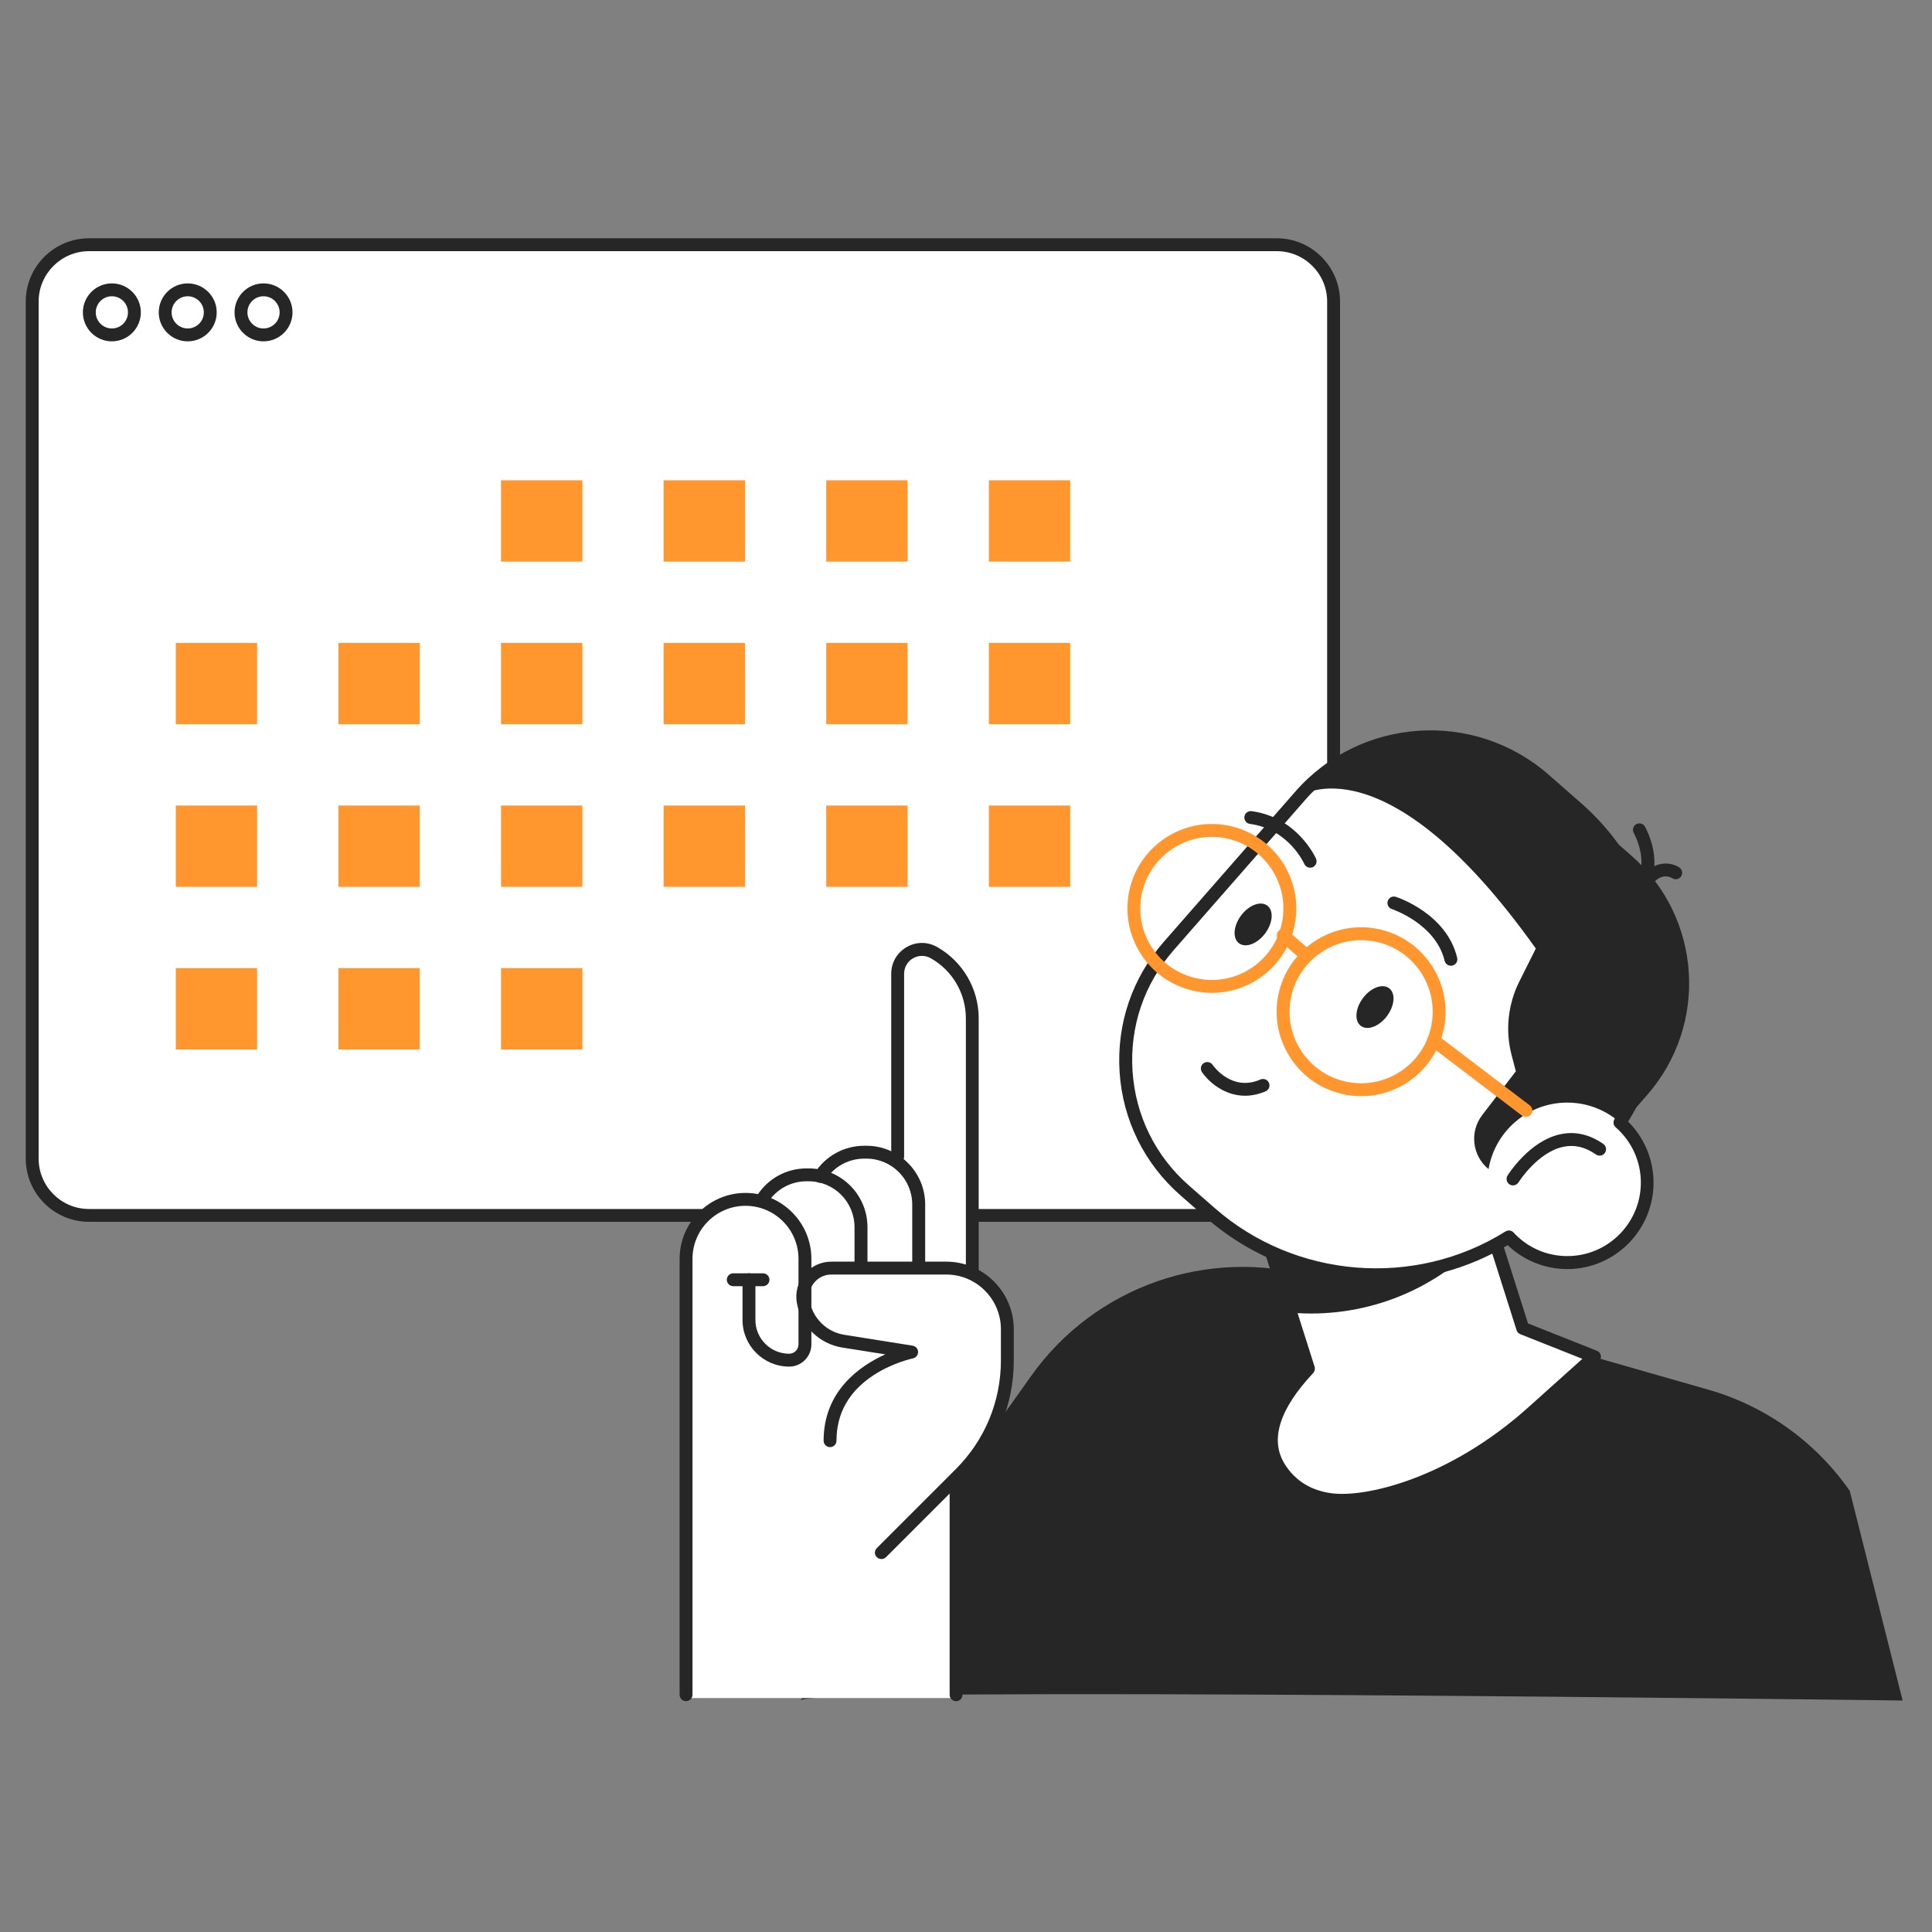 <svg width="160" height="160" viewBox="0 0 160 160" fill="none" xmlns="http://www.w3.org/2000/svg">
<rect x="0" y="0" width="160" height="160" fill="#808080" stroke="none"/>
<g clip-path="url(#clip0_3136_261557)">
<path d="M105.739 100.654H7.371C4.773 100.654 2.667 98.547 2.667 95.95V24.974C2.667 22.376 4.773 20.27 7.371 20.27H105.739C108.336 20.27 110.443 22.376 110.443 24.974V95.955C110.437 98.552 108.336 100.654 105.739 100.654Z" fill="white"/>
<path d="M105.739 101.185H7.371C4.485 101.185 2.133 98.838 2.133 95.948V24.972C2.133 22.081 4.48 19.734 7.371 19.734H105.739C108.624 19.734 110.976 22.081 110.976 24.972V95.953C110.971 98.838 108.624 101.185 105.739 101.185ZM7.371 20.801C5.072 20.801 3.2 22.673 3.2 24.972V95.953C3.2 98.252 5.072 100.124 7.371 100.124H105.739C108.037 100.124 109.909 98.252 109.909 95.953V24.972C109.909 22.673 108.037 20.801 105.739 20.801H7.371Z" fill="#262626"/>
<path d="M9.264 28.269C7.941 28.269 6.864 27.191 6.864 25.869C6.864 24.546 7.941 23.469 9.264 23.469C10.587 23.469 11.664 24.546 11.664 25.869C11.664 27.191 10.587 28.269 9.264 28.269ZM9.264 24.535C8.528 24.535 7.931 25.133 7.931 25.869C7.931 26.605 8.528 27.202 9.264 27.202C10 27.202 10.597 26.605 10.597 25.869C10.597 25.133 10 24.535 9.264 24.535Z" fill="#262626"/>
<path d="M15.547 28.269C14.224 28.269 13.147 27.191 13.147 25.869C13.147 24.546 14.224 23.469 15.547 23.469C16.869 23.469 17.947 24.546 17.947 25.869C17.947 27.191 16.869 28.269 15.547 28.269ZM15.547 24.535C14.811 24.535 14.213 25.133 14.213 25.869C14.213 26.605 14.811 27.202 15.547 27.202C16.283 27.202 16.88 26.605 16.88 25.869C16.88 25.133 16.277 24.535 15.547 24.535Z" fill="#262626"/>
<path d="M21.824 28.269C20.501 28.269 19.424 27.191 19.424 25.869C19.424 24.546 20.501 23.469 21.824 23.469C23.147 23.469 24.224 24.546 24.224 25.869C24.224 27.191 23.147 28.269 21.824 28.269ZM21.824 24.535C21.088 24.535 20.491 25.133 20.491 25.869C20.491 26.605 21.088 27.202 21.824 27.202C22.56 27.202 23.157 26.605 23.157 25.869C23.157 25.133 22.56 24.535 21.824 24.535Z" fill="#262626"/>
<path d="M66.293 140.829L85.397 113.949C90.672 106.53 100.048 103.245 108.795 105.746L141.456 115.08C146.219 116.44 150.363 119.405 153.189 123.469L157.568 140.829C157.568 140.829 66.293 139.645 66.293 140.829Z" fill="#262626"/>
<path d="M126.101 109.996L119.493 89.164L102.405 94.588L108.357 113.351C105.893 115.98 104.304 118.972 105.968 121.58C110.048 127.964 121.755 121.58 126.896 116.967C132.037 112.353 132.037 112.353 132.037 112.353L126.101 109.996Z" fill="white"/>
<path d="M111.36 124.805C110.933 124.805 110.517 124.779 110.117 124.725C108.107 124.448 106.56 123.488 105.525 121.872C103.979 119.451 104.731 116.544 107.76 113.221L101.899 94.757C101.856 94.624 101.867 94.475 101.936 94.352C102 94.224 102.112 94.133 102.251 94.091L119.339 88.666C119.616 88.576 119.92 88.731 120.011 89.013L126.544 109.6L132.251 111.867C132.421 111.936 132.544 112.085 132.576 112.267C132.608 112.448 132.544 112.635 132.405 112.757L127.264 117.371C123.883 120.384 116.864 124.805 111.36 124.805ZM103.077 94.933L108.869 113.184C108.928 113.365 108.88 113.568 108.752 113.712C105.92 116.731 105.141 119.28 106.421 121.291C107.28 122.635 108.571 123.435 110.261 123.664C113.067 124.048 119.973 122.459 126.544 116.571L131.045 112.533L125.904 110.491C125.755 110.432 125.643 110.309 125.595 110.155L119.147 89.835L103.077 94.933Z" fill="#262626"/>
<path d="M122.752 102.668L118.469 89.164L102.405 94.263L106.992 108.716C112.709 109.18 118.549 107.121 122.752 102.668Z" fill="#262626"/>
<path d="M134.155 92.963C139.563 84.739 138.213 73.582 130.597 66.91L127.915 64.558C121.957 59.342 112.901 59.944 107.685 65.902L96.779 78.36C91.563 84.318 92.165 93.374 98.123 98.59L100.256 100.456C107.317 106.643 117.392 107.176 124.96 102.435C126.171 103.736 127.888 104.552 129.808 104.552C133.467 104.552 136.427 101.587 136.427 97.934C136.416 95.95 135.536 94.174 134.155 92.963Z" fill="white"/>
<path d="M113.963 106.103C108.901 106.103 103.856 104.327 99.893 100.86L97.76 98.993C94.773 96.375 92.981 92.753 92.72 88.791C92.459 84.828 93.755 80.999 96.368 78.012L107.275 65.553C112.677 59.383 122.091 58.759 128.256 64.161L130.939 66.513C138.507 73.137 140.144 84.401 134.832 92.881C136.176 94.22 136.939 96.039 136.939 97.943C136.939 101.889 133.728 105.1 129.787 105.1C127.957 105.1 126.187 104.385 124.859 103.121C121.515 105.116 117.733 106.103 113.963 106.103ZM118.48 61.548C114.635 61.548 110.811 63.137 108.085 66.252L97.179 78.711C94.752 81.484 93.547 85.036 93.792 88.716C94.037 92.396 95.696 95.761 98.475 98.188L100.608 100.055C107.275 105.895 117.173 106.684 124.677 101.985C124.896 101.852 125.179 101.884 125.349 102.076C126.517 103.335 128.101 104.023 129.803 104.023C133.157 104.023 135.888 101.292 135.888 97.932C135.888 96.183 135.131 94.519 133.808 93.361C133.605 93.185 133.568 92.892 133.712 92.668C139.024 84.588 137.531 73.687 130.251 67.313L127.568 64.961C124.949 62.668 121.707 61.548 118.48 61.548Z" fill="#262626"/>
<path d="M129.792 91.312C131.536 91.312 133.115 91.989 134.299 93.093L136.405 90.688C141.52 84.843 140.933 75.963 135.088 70.848L127.909 64.565C121.952 59.349 112.896 59.952 107.68 65.909C107.68 65.909 114.768 61.093 127.189 78.555L125.819 81.296C124.875 83.184 124.651 85.355 125.189 87.397L125.536 88.72L122.752 92.341C121.685 93.733 121.92 95.717 123.275 96.821C123.808 93.691 126.523 91.312 129.792 91.312Z" fill="#262626"/>
<path d="M100.379 82.223C99.947 82.223 99.515 82.186 99.083 82.101C97.248 81.759 95.653 80.725 94.597 79.183C93.541 77.642 93.147 75.786 93.488 73.951C94.192 70.159 97.851 67.653 101.643 68.357C105.429 69.061 107.941 72.719 107.237 76.511C106.896 78.346 105.861 79.941 104.32 80.997C103.141 81.802 101.776 82.223 100.379 82.223ZM100.357 69.306C97.563 69.306 95.067 71.301 94.533 74.143C94.245 75.701 94.576 77.274 95.472 78.581C96.368 79.887 97.717 80.762 99.275 81.055C100.832 81.343 102.405 81.013 103.712 80.117C105.019 79.221 105.893 77.871 106.187 76.314C106.784 73.103 104.656 70.005 101.445 69.407C101.083 69.338 100.72 69.306 100.357 69.306Z" fill="#FF962E"/>
<path d="M112.736 90.778C112.304 90.778 111.872 90.741 111.44 90.655C109.605 90.314 108.011 89.279 106.955 87.738C105.899 86.197 105.504 84.341 105.845 82.506C106.549 78.714 110.208 76.207 114 76.911C117.787 77.615 120.299 81.274 119.595 85.066C119.253 86.901 118.219 88.495 116.677 89.551C115.499 90.357 114.133 90.778 112.736 90.778ZM112.72 77.861C109.925 77.861 107.429 79.855 106.896 82.698C106.608 84.255 106.939 85.829 107.835 87.135C108.731 88.442 110.08 89.317 111.637 89.61C113.195 89.898 114.768 89.567 116.075 88.671C117.381 87.775 118.256 86.426 118.549 84.869C119.147 81.658 117.024 78.559 113.808 77.962C113.44 77.893 113.077 77.861 112.72 77.861Z" fill="#FF962E"/>
<path d="M126.363 92.498C126.251 92.498 126.139 92.461 126.043 92.391L118.405 86.583C118.171 86.407 118.123 86.071 118.304 85.837C118.48 85.602 118.816 85.554 119.051 85.735L126.688 91.543C126.923 91.719 126.971 92.055 126.789 92.29C126.688 92.423 126.528 92.498 126.363 92.498Z" fill="#FF962E"/>
<path d="M108.032 79.526C107.909 79.526 107.781 79.483 107.68 79.392L105.92 77.862C105.696 77.67 105.675 77.334 105.867 77.11C106.059 76.886 106.395 76.864 106.619 77.056L108.379 78.587C108.603 78.779 108.624 79.115 108.432 79.339C108.331 79.462 108.181 79.526 108.032 79.526Z" fill="#FF962E"/>
<path d="M114.864 84.145C114.219 85.009 113.248 85.372 112.699 84.961C112.149 84.55 112.229 83.516 112.875 82.657C113.52 81.793 114.491 81.43 115.04 81.841C115.589 82.252 115.509 83.281 114.864 84.145Z" fill="#262626"/>
<path d="M104.773 77.301C104.128 78.165 103.157 78.528 102.608 78.117C102.059 77.707 102.139 76.672 102.784 75.813C103.429 74.949 104.4 74.587 104.949 74.997C105.499 75.408 105.419 76.437 104.773 77.301Z" fill="#262626"/>
<path d="M103.109 90.744C101.381 90.744 100.08 89.581 99.541 88.786C99.376 88.541 99.44 88.21 99.685 88.045C99.931 87.88 100.261 87.944 100.427 88.189C100.496 88.29 102.016 90.434 104.384 89.4C104.656 89.282 104.971 89.405 105.088 89.677C105.205 89.949 105.083 90.264 104.811 90.381C104.208 90.632 103.637 90.744 103.109 90.744Z" fill="#262626"/>
<path d="M120.155 79.979C119.915 79.979 119.696 79.813 119.637 79.568C118.907 76.507 115.307 75.296 115.269 75.285C114.992 75.195 114.837 74.891 114.928 74.613C115.019 74.336 115.317 74.181 115.6 74.272C115.771 74.325 119.808 75.675 120.677 79.323C120.747 79.611 120.571 79.899 120.283 79.963C120.24 79.973 120.197 79.979 120.155 79.979Z" fill="#262626"/>
<path d="M108.501 71.859C108.299 71.859 108.101 71.742 108.016 71.544C107.963 71.427 106.683 68.659 103.515 68.232C103.221 68.195 103.019 67.923 103.056 67.635C103.093 67.342 103.365 67.139 103.653 67.176C107.424 67.688 108.923 70.968 108.987 71.112C109.104 71.379 108.987 71.699 108.715 71.816C108.645 71.843 108.571 71.859 108.501 71.859Z" fill="#262626"/>
<path d="M125.301 98.171C125.205 98.171 125.109 98.144 125.019 98.091C124.768 97.936 124.693 97.606 124.848 97.355C124.923 97.237 126.667 94.459 129.264 93.925C130.475 93.675 131.653 93.952 132.779 94.736C133.019 94.907 133.077 95.237 132.912 95.478C132.741 95.718 132.411 95.776 132.171 95.611C131.285 94.992 130.405 94.779 129.483 94.971C127.339 95.408 125.771 97.894 125.755 97.92C125.653 98.08 125.477 98.171 125.301 98.171Z" fill="#262626"/>
<path d="M135.765 74.048C135.648 74.048 135.525 74.011 135.429 73.925C135.2 73.739 135.168 73.403 135.355 73.173C136.699 71.531 135.317 69.008 135.301 68.981C135.157 68.725 135.248 68.4 135.504 68.256C135.76 68.112 136.085 68.203 136.229 68.459C136.304 68.587 137.984 71.637 136.176 73.845C136.075 73.984 135.92 74.048 135.765 74.048Z" fill="#262626"/>
<path d="M136.651 73.165C136.512 73.165 136.379 73.112 136.272 73.011C136.064 72.803 136.064 72.467 136.272 72.259C137.36 71.171 138.581 71.507 139.072 71.837C139.317 72.003 139.381 72.333 139.221 72.579C139.061 72.824 138.731 72.888 138.485 72.728C138.363 72.653 137.728 72.312 137.024 73.011C136.923 73.112 136.789 73.165 136.651 73.165Z" fill="#262626"/>
<path d="M80.789 105.349V84.336C80.789 81.989 79.52 79.813 77.472 78.666C76.757 78.266 75.909 78.272 75.205 78.688C74.496 79.104 74.075 79.835 74.075 80.656V95.797C73.392 95.392 72.597 95.157 71.749 95.157H71.573C70.064 95.157 68.677 95.893 67.813 97.12C67.541 97.067 67.259 97.04 66.971 97.04H66.795C65.221 97.04 63.771 97.835 62.917 99.162C62.907 99.173 62.907 99.189 62.901 99.205C62.528 99.12 62.139 99.067 61.739 99.067C58.875 99.067 56.549 101.397 56.549 104.256V140.357C56.549 140.506 56.667 140.624 56.816 140.624H79.179C79.328 140.624 79.445 140.506 79.445 140.357V122.507L79.723 122.229C82.283 119.669 83.691 116.272 83.691 112.656V110.085C83.685 108.021 82.507 106.235 80.789 105.349Z" fill="white"/>
<path d="M72.992 129.114C72.853 129.114 72.72 129.06 72.613 128.959C72.405 128.751 72.405 128.415 72.613 128.207L79.157 121.663C81.563 119.258 82.891 116.058 82.891 112.655V110.084C82.891 107.583 80.859 105.551 78.357 105.551H68.848C68.304 105.551 67.797 105.791 67.445 106.202C67.099 106.618 66.949 107.162 67.04 107.695C67.296 109.162 68.453 110.308 69.925 110.543L75.584 111.444C75.84 111.487 76.027 111.7 76.032 111.962C76.037 112.218 75.856 112.447 75.605 112.495C75.589 112.5 73.968 112.836 72.384 113.86C70.32 115.199 69.275 117.028 69.275 119.311C69.275 119.604 69.035 119.844 68.741 119.844C68.448 119.844 68.208 119.604 68.208 119.311C68.208 115.199 71.195 113.119 73.317 112.164L69.76 111.599C67.835 111.295 66.32 109.796 65.989 107.876C65.845 107.034 66.075 106.17 66.629 105.514C67.184 104.858 67.989 104.484 68.848 104.484H78.357C81.445 104.484 83.957 106.996 83.957 110.084V112.655C83.957 116.346 82.523 119.812 79.915 122.42L73.371 128.964C73.264 129.066 73.125 129.114 72.992 129.114Z" fill="#262626"/>
<path d="M80.523 105.936C80.229 105.936 79.989 105.696 79.989 105.403V84.331C79.989 82.272 78.875 80.363 77.077 79.355C76.613 79.093 76.064 79.099 75.605 79.365C75.147 79.632 74.875 80.112 74.875 80.64V95.792C74.875 96.085 74.635 96.325 74.341 96.325C74.048 96.325 73.808 96.085 73.808 95.792V80.64C73.808 79.728 74.277 78.907 75.067 78.443C75.856 77.979 76.805 77.973 77.6 78.421C79.728 79.621 81.051 81.883 81.051 84.325V105.397C81.056 105.701 80.816 105.936 80.523 105.936Z" fill="#262626"/>
<path d="M76.08 105.361C75.787 105.361 75.547 105.121 75.547 104.828V99.751C75.547 97.655 73.845 95.953 71.749 95.953H71.573C70.272 95.953 69.077 96.609 68.373 97.708C68.213 97.959 67.883 98.028 67.637 97.868C67.392 97.708 67.317 97.377 67.477 97.132C68.379 95.724 69.909 94.887 71.579 94.887H71.755C74.437 94.887 76.619 97.068 76.619 99.751V104.828C76.613 105.121 76.373 105.361 76.08 105.361Z" fill="#262626"/>
<path d="M71.301 105.498C71.008 105.498 70.768 105.258 70.768 104.964V101.626C70.768 99.53 69.067 97.828 66.971 97.828H66.795C65.493 97.828 64.299 98.484 63.595 99.583C63.435 99.834 63.104 99.903 62.859 99.743C62.608 99.583 62.539 99.252 62.699 99.007C63.6 97.599 65.131 96.762 66.8 96.762H66.976C69.659 96.762 71.84 98.943 71.84 101.626V104.964C71.835 105.258 71.595 105.498 71.301 105.498Z" fill="#262626"/>
<path d="M79.179 140.886C78.885 140.886 78.645 140.646 78.645 140.353V123.217C78.645 122.924 78.885 122.684 79.179 122.684C79.472 122.684 79.712 122.924 79.712 123.217V140.353C79.712 140.646 79.472 140.886 79.179 140.886Z" fill="#262626"/>
<path d="M56.816 140.884C56.523 140.884 56.283 140.644 56.283 140.35V104.249C56.283 101.241 58.731 98.793 61.739 98.793C64.747 98.793 67.195 101.241 67.195 104.249V111.337C67.195 112.35 66.368 113.177 65.355 113.177C63.227 113.177 61.493 111.444 61.493 109.316V105.982C61.493 105.689 61.733 105.449 62.027 105.449C62.32 105.449 62.56 105.689 62.56 105.982V109.316C62.56 110.857 63.813 112.11 65.355 112.11C65.781 112.11 66.128 111.764 66.128 111.337V104.249C66.128 101.828 64.16 99.86 61.739 99.86C59.317 99.86 57.349 101.828 57.349 104.249V140.35C57.349 140.644 57.109 140.884 56.816 140.884Z" fill="#262626"/>
<path d="M63.189 106.516H60.725C60.432 106.516 60.192 106.276 60.192 105.983C60.192 105.689 60.432 105.449 60.725 105.449H63.189C63.483 105.449 63.723 105.689 63.723 105.983C63.723 106.281 63.483 106.516 63.189 106.516Z" fill="#262626"/>
<path d="M48.229 39.777H41.493V46.508H48.229V39.777Z" fill="#FF962E"/>
<path d="M61.696 39.777H54.96V46.508H61.696V39.777Z" fill="#FF962E"/>
<path d="M75.163 39.777H68.427V46.508H75.163V39.777Z" fill="#FF962E"/>
<path d="M88.629 39.777H81.893V46.508H88.629V39.777Z" fill="#FF962E"/>
<path d="M21.291 53.242H14.56V59.978H21.291V53.242Z" fill="#FF962E"/>
<path d="M34.763 53.242H28.027V59.978H34.763V53.242Z" fill="#FF962E"/>
<path d="M48.229 53.242H41.493V59.978H48.229V53.242Z" fill="#FF962E"/>
<path d="M61.696 53.242H54.96V59.978H61.696V53.242Z" fill="#FF962E"/>
<path d="M75.163 53.242H68.427V59.978H75.163V53.242Z" fill="#FF962E"/>
<path d="M88.629 53.242H81.893V59.978H88.629V53.242Z" fill="#FF962E"/>
<path d="M21.291 66.711H14.56V73.442H21.291V66.711Z" fill="#FF962E"/>
<path d="M34.763 66.711H28.027V73.442H34.763V66.711Z" fill="#FF962E"/>
<path d="M48.229 66.711H41.493V73.442H48.229V66.711Z" fill="#FF962E"/>
<path d="M61.696 66.711H54.96V73.442H61.696V66.711Z" fill="#FF962E"/>
<path d="M75.163 66.711H68.427V73.442H75.163V66.711Z" fill="#FF962E"/>
<path d="M88.629 66.711H81.893V73.442H88.629V66.711Z" fill="#FF962E"/>
<path d="M21.291 80.176H14.56V86.912H21.291V80.176Z" fill="#FF962E"/>
<path d="M34.763 80.176H28.027V86.912H34.763V80.176Z" fill="#FF962E"/>
<path d="M48.229 80.176H41.493V86.912H48.229V80.176Z" fill="#FF962E"/>
</g>
<defs>
<clipPath id="clip0_3136_261557">
<rect width="155.435" height="121.152" fill="white" transform="translate(2.133 19.734)"/>
</clipPath>
</defs>
</svg>
